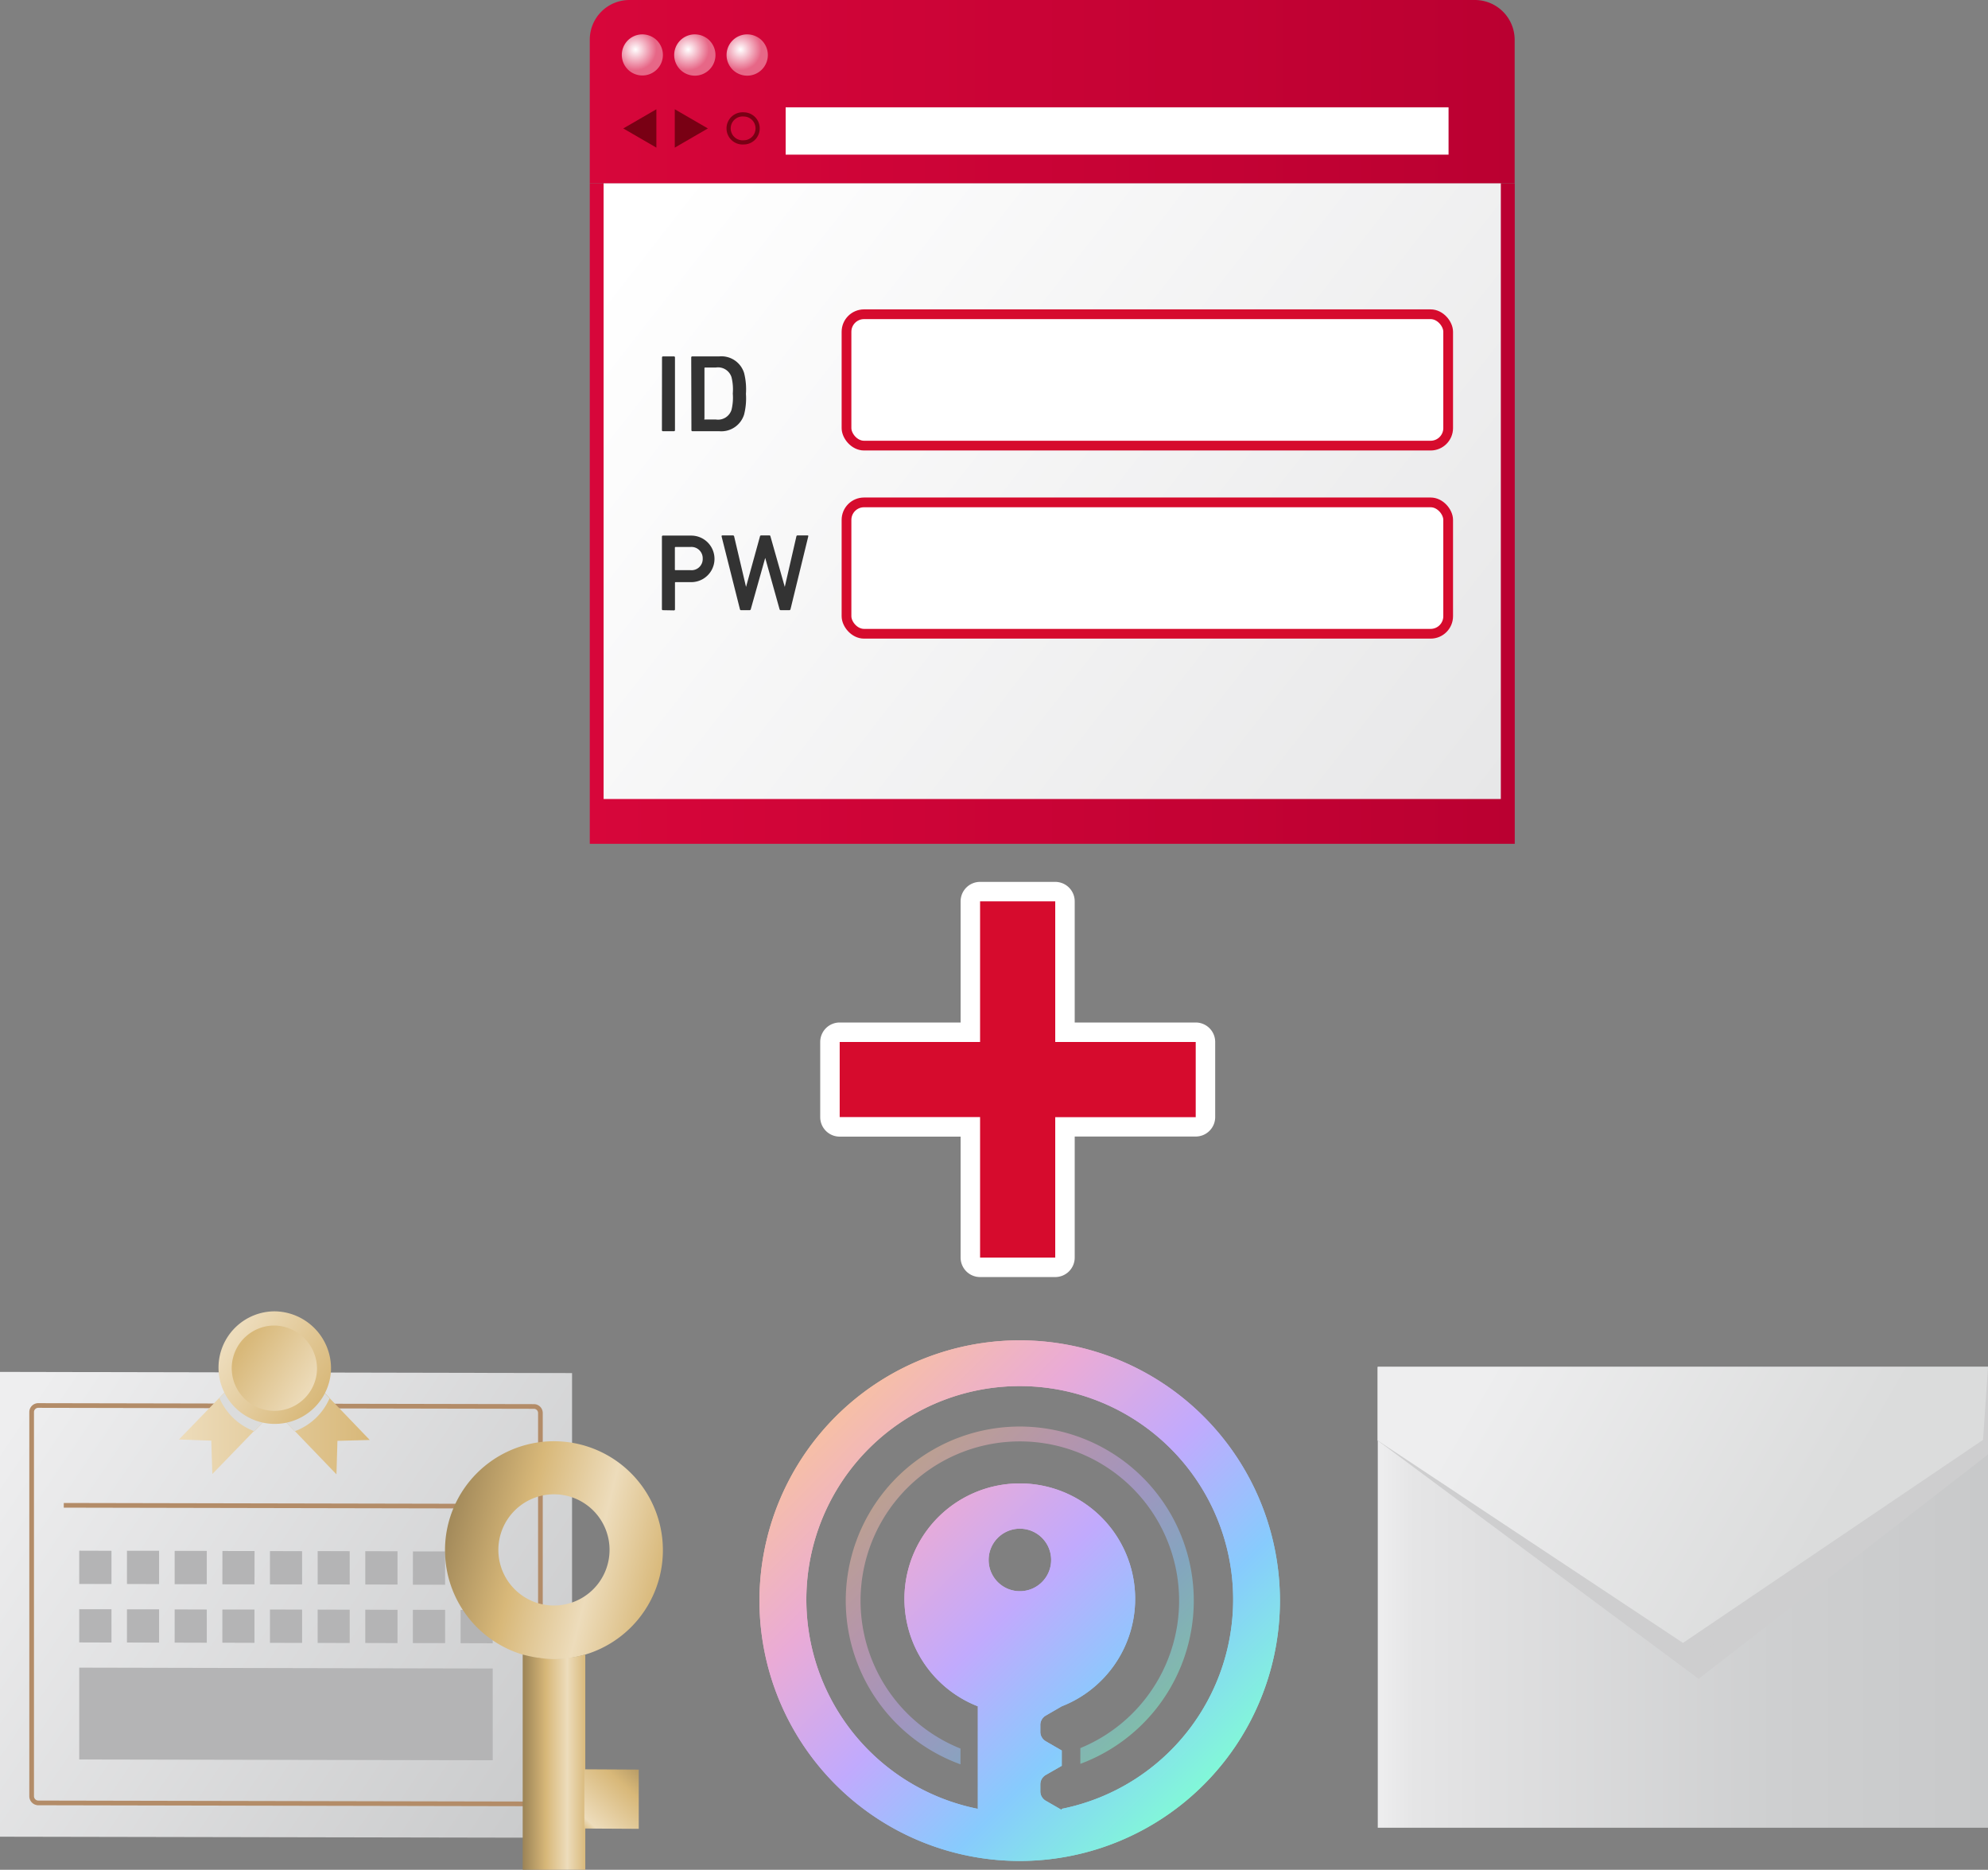 <svg xmlns="http://www.w3.org/2000/svg" xmlns:xlink="http://www.w3.org/1999/xlink" viewBox="0 0 204.2 192.01"><rect x="0" y="0" width="204.2" height="192.01" fill="#808080" stroke="none"/><defs><style>.cls-1{isolation:isolate;}.cls-2{fill:#d60b2d;}.cls-13,.cls-3{fill:#fff;}.cls-4{fill:url(#linear-gradient);}.cls-5{fill:url(#linear-gradient-2);}.cls-6{fill:url(#radial-gradient);}.cls-7{fill:url(#radial-gradient-2);}.cls-8{fill:url(#radial-gradient-3);}.cls-9{fill:#790014;}.cls-10,.cls-16,.cls-17{fill:none;}.cls-10{stroke:#790014;stroke-width:0.43px;}.cls-10,.cls-13,.cls-16,.cls-17{stroke-miterlimit:10;}.cls-11{fill:url(#linear-gradient-3);}.cls-12{fill:#333;}.cls-13{stroke:#d60b2d;}.cls-14{fill:url(#linear-gradient-4);}.cls-15,.cls-17,.cls-19,.cls-25,.cls-32,.cls-35,.cls-36{mix-blend-mode:multiply;}.cls-16,.cls-17{stroke:#b38c68;stroke-width:0.48px;}.cls-18,.cls-19{fill:#b4b4b5;}.cls-20{fill:url(#linear-gradient-5);}.cls-21{fill:url(#linear-gradient-6);}.cls-22{fill:url(#linear-gradient-7);}.cls-23{fill:url(#linear-gradient-8);}.cls-24{fill:url(#linear-gradient-9);}.cls-25{fill:#dbdcdc;}.cls-26{fill:url(#linear-gradient-10);}.cls-27{fill:url(#linear-gradient-11);}.cls-28{fill:url(#新規グラデーションスウォッチ_43);}.cls-29{fill:url(#新規グラデーションスウォッチ_43-2);}.cls-30{fill:url(#linear-gradient-12);}.cls-31{fill:url(#linear-gradient-13);}.cls-32{fill:#cececf;}.cls-33{fill:url(#linear-gradient-14);}.cls-34,.cls-35,.cls-36{fill-rule:evenodd;}.cls-34,.cls-35{fill:url(#名称未設定グラデーション_12);}.cls-36{opacity:0.5;fill:url(#名称未設定グラデーション_12-3);}</style><linearGradient id="linear-gradient" x1="60.58" y1="52.74" x2="155.59" y2="52.74" gradientUnits="userSpaceOnUse"><stop offset="0" stop-color="#d7063a"/><stop offset="1" stop-color="#ba0031"/></linearGradient><linearGradient id="linear-gradient-2" x1="60.58" y1="9.41" x2="155.59" y2="9.41" xlink:href="#linear-gradient"/><radialGradient id="radial-gradient" cx="64.97" cy="4.77" r="2.14" gradientTransform="translate(0.31 0.31)" gradientUnits="userSpaceOnUse"><stop offset="0" stop-color="#fff"/><stop offset="1" stop-color="#e76787"/></radialGradient><radialGradient id="radial-gradient-2" cx="70.37" cy="4.77" r="2.14" xlink:href="#radial-gradient"/><radialGradient id="radial-gradient-3" cx="75.75" cy="4.77" r="2.14" xlink:href="#radial-gradient"/><linearGradient id="linear-gradient-3" x1="68.69" y1="19.63" x2="151.61" y2="84.49" gradientUnits="userSpaceOnUse"><stop offset="0" stop-color="#fff"/><stop offset="1" stop-color="#e7e7e8"/></linearGradient><linearGradient id="linear-gradient-4" x1="0.1" y1="-369.9" x2="61.73" y2="-321.7" gradientTransform="matrix(1, -0.2, 0, 1, 0, 517.6)" gradientUnits="userSpaceOnUse"><stop offset="0" stop-color="#eeeeef"/><stop offset="1" stop-color="#c8c9ca"/></linearGradient><linearGradient id="linear-gradient-5" x1="21.12" y1="-372.81" x2="31.64" y2="-364.57" gradientTransform="matrix(1, -0.2, 0, 1, 0, 517.6)" gradientUnits="userSpaceOnUse"><stop offset="0" stop-color="#eddcbb"/><stop offset="1" stop-color="#d8b879"/></linearGradient><linearGradient id="linear-gradient-6" x1="22.56" y1="-374.23" x2="32.94" y2="-366.11" xlink:href="#linear-gradient-5"/><linearGradient id="linear-gradient-7" x1="21.7" y1="-373.59" x2="32.36" y2="-365.25" xlink:href="#linear-gradient-5"/><linearGradient id="linear-gradient-8" x1="126.67" y1="-390.65" x2="134.72" y2="-384.36" gradientTransform="matrix(0.71, 0.57, -0.71, 0.85, -338.01, 399.24)" xlink:href="#linear-gradient-5"/><linearGradient id="linear-gradient-9" x1="18.38" y1="-365.94" x2="37.98" y2="-365.94" xlink:href="#linear-gradient-5"/><linearGradient id="linear-gradient-10" x1="23.64" y1="-374.94" x2="33.2" y2="-367.46" xlink:href="#linear-gradient-5"/><linearGradient id="linear-gradient-11" x1="24.74" y1="-374.08" x2="31.98" y2="-368.41" gradientTransform="matrix(1, -0.2, 0, 1, 0, 517.6)" gradientUnits="userSpaceOnUse"><stop offset="0" stop-color="#d8b879"/><stop offset="1" stop-color="#eddcbb"/></linearGradient><linearGradient id="新規グラデーションスウォッチ_43" x1="67.97" y1="161.96" x2="45.03" y2="156.2" gradientUnits="userSpaceOnUse"><stop offset="0" stop-color="#d8b879"/><stop offset="0.3" stop-color="#eddcbb"/><stop offset="0.63" stop-color="#d8b879"/><stop offset="1" stop-color="#9b8356"/></linearGradient><linearGradient id="新規グラデーションスウォッチ_43-2" x1="898.88" y1="1167.77" x2="905.43" y2="1167.77" gradientTransform="translate(959.11 1348.72) rotate(180)" xlink:href="#新規グラデーションスウォッチ_43"/><linearGradient id="linear-gradient-12" x1="59.84" y1="188.02" x2="66.92" y2="180.22" gradientUnits="userSpaceOnUse"><stop offset="0" stop-color="#d8b879"/><stop offset="0.11" stop-color="#eddcbb"/><stop offset="0.6" stop-color="#d8b879"/><stop offset="1" stop-color="#9b8356"/></linearGradient><linearGradient id="linear-gradient-13" x1="141.52" y1="164.03" x2="204.2" y2="164.03" gradientUnits="userSpaceOnUse"><stop offset="0" stop-color="#eeeeef"/><stop offset="0.06" stop-color="#e5e5e6"/><stop offset="0.17" stop-color="#e0e0e1"/><stop offset="0.65" stop-color="#cecfd0"/><stop offset="1" stop-color="#c8c9ca"/></linearGradient><linearGradient id="linear-gradient-14" x1="155.69" y1="135.58" x2="188.71" y2="154.64" gradientUnits="userSpaceOnUse"><stop offset="0" stop-color="#eeeeef"/><stop offset="1" stop-color="#dbdcdc"/></linearGradient><linearGradient id="名称未設定グラデーション_12" x1="85.55" y1="145.17" x2="123.96" y2="183.59" gradientUnits="userSpaceOnUse"><stop offset="0" stop-color="#f7c0a4"/><stop offset="0.25" stop-color="#eaabd6"/><stop offset="0.5" stop-color="#c1aafd"/><stop offset="0.75" stop-color="#87cbfd"/><stop offset="1" stop-color="#82f9d7"/></linearGradient><linearGradient id="名称未設定グラデーション_12-3" x1="92.21" y1="151.84" x2="117.45" y2="177.07" xlink:href="#名称未設定グラデーション_12"/></defs><title>ico_solution02</title><g class="cls-1"><g id="レイヤー_2" data-name="レイヤー 2"><g id="レイヤー_1-2" data-name="レイヤー 1"><path class="cls-2" d="M100.67,130.13a1,1,0,0,1-1-1V115.71H86.25a1,1,0,0,1-1-1V107a1,1,0,0,1,1-1H99.67V92.56a1,1,0,0,1,1-1h7.72a1,1,0,0,1,1,1V106h13.43a1,1,0,0,1,1,1v7.72a1,1,0,0,1-1,1H109.39v13.42a1,1,0,0,1-1,1Z"/><path class="cls-3" d="M108.39,92.56V107h14.43v7.72H108.39v14.42h-7.72V114.71H86.25V107h14.42V92.56h7.72m0-2h-7.72a2,2,0,0,0-2,2V105H86.25a2,2,0,0,0-2,2v7.72a2,2,0,0,0,2,2H98.67v12.42a2,2,0,0,0,2,2h7.72a2,2,0,0,0,2-2V116.71h12.43a2,2,0,0,0,2-2V107a2,2,0,0,0-2-2H110.39V92.56a2,2,0,0,0-2-2Z"/><rect class="cls-4" x="60.58" y="18.83" width="95.01" height="67.82"/><path class="cls-5" d="M151.5,0H64.64a4.07,4.07,0,0,0-4.06,4.08V18.83h95V4.08A4.09,4.09,0,0,0,151.5,0Z"/><path class="cls-6" d="M68.09,5.65A2.11,2.11,0,1,1,66,3.53,2.11,2.11,0,0,1,68.09,5.65Z"/><path class="cls-7" d="M73.49,5.65a2.12,2.12,0,1,1-2.11-2.12A2.12,2.12,0,0,1,73.49,5.65Z"/><path class="cls-8" d="M78.87,5.65a2.12,2.12,0,1,1-2.11-2.12A2.12,2.12,0,0,1,78.87,5.65Z"/><rect class="cls-3" x="80.7" y="11.02" width="68.09" height="4.86"/><polygon class="cls-9" points="67.42 15.16 64.02 13.19 67.42 11.22 67.42 15.16"/><polygon class="cls-9" points="69.31 15.16 72.71 13.19 69.31 11.22 69.31 15.16"/><path class="cls-10" d="M77.82,13.19a1.43,1.43,0,0,1-1.42,1.43,1.44,1.44,0,1,1,0-2.87A1.43,1.43,0,0,1,77.82,13.19Z"/><rect class="cls-11" x="62" y="18.83" width="92.16" height="63.22"/><path class="cls-12" d="M68,36.71a.1.1,0,0,1,.11-.11h1.11a.1.1,0,0,1,.11.11v7.46a.1.1,0,0,1-.11.11H68.1a.1.1,0,0,1-.11-.11Z"/><path class="cls-12" d="M71,36.71a.1.1,0,0,1,.11-.11h2.75a2.44,2.44,0,0,1,2.57,1.7,6.8,6.8,0,0,1,.19,2.14,6.72,6.72,0,0,1-.19,2.13,2.45,2.45,0,0,1-2.57,1.71H71.13a.1.1,0,0,1-.11-.11Zm1.4,6.37h1.14a1.45,1.45,0,0,0,1.6-1,5.29,5.29,0,0,0,.13-1.67,5.25,5.25,0,0,0-.13-1.67,1.45,1.45,0,0,0-1.6-1H72.42s-.06,0-.06.07V43A.05.05,0,0,0,72.42,43.08Z"/><path class="cls-12" d="M68.1,62.66a.1.1,0,0,1-.11-.11V55.09A.1.1,0,0,1,68.1,55H71a2.39,2.39,0,1,1,0,4.78h-1.6a.06.06,0,0,0-.07.07v2.72a.1.1,0,0,1-.11.11Zm4.08-5.3a1.16,1.16,0,0,0-1.27-1.19H69.39a.07.07,0,0,0-.07.07v2.24a.06.06,0,0,0,.07.07h1.52A1.15,1.15,0,0,0,72.18,57.36Z"/><path class="cls-12" d="M80.2,62.66a.13.13,0,0,1-.13-.11L78.6,57.29h0l-1.48,5.26a.13.13,0,0,1-.13.11h-.85c-.07,0-.11,0-.14-.11l-1.88-7.46c0-.07,0-.11.09-.11h1.06a.13.13,0,0,1,.14.11l1.22,5.18h0l1.43-5.18c0-.07.07-.11.14-.11H79c.08,0,.11,0,.14.11l1.47,5.18h0l1.19-5.18a.12.12,0,0,1,.13-.11h1c.08,0,.1,0,.09.11L81.2,62.55a.13.13,0,0,1-.14.11Z"/><rect class="cls-13" x="86.95" y="32.27" width="61.8" height="13.49" rx="1.8"/><rect class="cls-13" x="86.95" y="51.59" width="61.8" height="13.49" rx="1.8"/><polygon class="cls-14" points="58.76 188.72 0 188.61 0 140.88 58.76 141 58.76 188.72"/><g class="cls-15"><path class="cls-16" d="M55.51,184.56a.68.68,0,0,1-.67.68l-50.91-.1a.69.69,0,0,1-.68-.68V145a.68.68,0,0,1,.68-.67l50.91.1a.67.67,0,0,1,.67.68Z"/></g><line class="cls-17" x1="6.55" y1="154.58" x2="52.21" y2="154.67"/><g class="cls-15"><polygon class="cls-18" points="11.45 162.66 8.14 162.66 8.14 159.24 11.45 159.25 11.45 162.66"/><polygon class="cls-18" points="16.34 162.67 13.04 162.66 13.04 159.25 16.34 159.25 16.34 162.67"/><polygon class="cls-18" points="21.24 162.68 17.94 162.68 17.94 159.26 21.24 159.26 21.24 162.68"/><rect class="cls-18" x="22.78" y="159.33" width="3.42" height="3.3" transform="translate(-136.52 185.25) rotate(-89.92)"/><polygon class="cls-18" points="31.03 162.7 27.73 162.7 27.73 159.28 31.03 159.29 31.03 162.7"/><polygon class="cls-18" points="35.92 162.71 32.63 162.7 32.63 159.28 35.92 159.29 35.92 162.71"/><polygon class="cls-18" points="40.83 162.72 37.52 162.71 37.52 159.29 40.83 159.3 40.83 162.72"/><rect class="cls-18" x="42.36" y="159.36" width="3.42" height="3.31" transform="translate(-117.01 204.87) rotate(-89.92)"/><polygon class="cls-18" points="50.61 162.74 47.31 162.73 47.31 159.31 50.61 159.32 50.61 162.74"/></g><g class="cls-15"><polygon class="cls-18" points="11.45 168.67 8.14 168.66 8.14 165.25 11.45 165.25 11.45 168.67"/><polygon class="cls-18" points="16.34 168.68 13.04 168.67 13.04 165.26 16.34 165.26 16.34 168.68"/><polygon class="cls-18" points="21.24 168.69 17.94 168.68 17.94 165.27 21.24 165.28 21.24 168.69"/><polygon class="cls-18" points="26.14 168.7 22.84 168.69 22.84 165.28 26.14 165.28 26.14 168.7"/><polygon class="cls-18" points="31.03 168.71 27.73 168.7 27.73 165.28 31.03 165.29 31.03 168.71"/><polygon class="cls-18" points="35.92 168.72 32.63 168.71 32.63 165.29 35.92 165.3 35.92 168.72"/><polygon class="cls-18" points="40.83 168.73 37.52 168.72 37.52 165.3 40.83 165.31 40.83 168.73"/><rect class="cls-18" x="42.41" y="165.31" width="3.31" height="3.42"/><polygon class="cls-18" points="50.61 168.75 47.31 168.74 47.31 165.32 50.61 165.33 50.61 168.75"/></g><polygon class="cls-19" points="50.61 171.34 8.14 171.25 8.14 180.68 50.61 180.76 50.61 171.34"/><path class="cls-20" d="M27,143.52l1.22-1.27-.5-.5L26,140l-3.46,3.57a6.34,6.34,0,0,0,3.57,3.4l2.09-2.15Z"/><path class="cls-21" d="M33.84,143.56,30.39,140l-1.72,1.77-.48.5,1.21,1.28-1.21,1.26,2.08,2.15A6.24,6.24,0,0,0,33.84,143.56Z"/><polygon class="cls-22" points="28.18 144.79 29.4 143.53 28.18 142.25 26.97 143.52 28.18 144.79"/><polygon class="cls-23" points="28.18 144.79 29.4 143.53 28.18 142.25 26.97 143.52 28.18 144.79"/><polygon class="cls-24" points="33.84 143.56 30.39 139.98 28.67 141.75 28.18 142.25 27.69 141.75 25.99 139.97 22.53 143.54 18.38 147.82 21.7 147.94 21.81 151.37 26.1 146.94 28.18 144.79 30.27 146.94 34.56 151.4 34.66 147.96 37.98 147.87 33.84 143.56"/><path class="cls-25" d="M30.39,140l-1.72,1.77-.48.5-.5-.5L26,140l-3.46,3.57a6.34,6.34,0,0,0,3.57,3.4l2.09-2.15,2.08,2.15a6.24,6.24,0,0,0,3.57-3.38Z"/><path class="cls-26" d="M34,140.66a5.78,5.78,0,1,1-5.77-6A5.86,5.86,0,0,1,34,140.66Z"/><path class="cls-27" d="M32.56,140.66a4.38,4.38,0,1,1-4.38-4.54A4.44,4.44,0,0,1,32.56,140.66Z"/><path class="cls-28" d="M68.09,159.18A11.19,11.19,0,1,1,56.9,148,11.19,11.19,0,0,1,68.09,159.18ZM56.9,153.45a5.71,5.71,0,1,0,5.71,5.7A5.7,5.7,0,0,0,56.9,153.45Z"/><path class="cls-29" d="M60.12,192V169.9a13.91,13.91,0,0,1-3.22.47,13,13,0,0,1-3.21-.47V192Z"/><polygon class="cls-30" points="65.61 187.8 60.02 187.77 60.02 181.69 65.61 181.72 65.61 187.8"/><rect class="cls-31" x="141.52" y="140.37" width="62.68" height="47.32"/><polygon class="cls-32" points="141.52 140.37 141.52 147.93 174.48 172.4 204.2 149.36 204.2 140.37 141.52 140.37"/><polygon class="cls-32" points="141.52 140.37 141.52 147.93 173.85 170.51 204.2 147.88 204.2 140.37 141.52 140.37"/><polygon class="cls-33" points="141.52 140.37 141.52 147.93 172.87 168.71 203.69 147.86 204.2 140.37 141.52 140.37"/><path class="cls-34" d="M104.75,137.64a26.73,26.73,0,1,0,26.72,26.73A26.73,26.73,0,0,0,104.75,137.64Zm-3.2,22.56a3.21,3.21,0,1,1,3.21,3.2A3.2,3.2,0,0,1,101.55,160.2Zm7.5,25.66-1.63-.94a1.11,1.11,0,0,1-.56-1v-.65a1.11,1.11,0,0,1,.56-1l1.64-.94v-1.57l-1.64-.95a1.11,1.11,0,0,1-.56-1v-.64a1.11,1.11,0,0,1,.56-1l1.64-.95h0a11.85,11.85,0,1,0-8.62,0v10.53a21.92,21.92,0,1,1,8.61,0Z"/><path class="cls-35" d="M104.75,137.64a26.73,26.73,0,1,0,26.72,26.73A26.73,26.73,0,0,0,104.75,137.64Zm-3.2,22.56a3.21,3.21,0,1,1,3.21,3.2A3.2,3.2,0,0,1,101.55,160.2Zm7.5,25.66-1.63-.94a1.11,1.11,0,0,1-.56-1v-.65a1.11,1.11,0,0,1,.56-1l1.64-.94v-1.57l-1.64-.95a1.11,1.11,0,0,1-.56-1v-.64a1.11,1.11,0,0,1,.56-1l1.64-.95h0a11.85,11.85,0,1,0-8.62,0v10.53a21.92,21.92,0,1,1,8.61,0Z"/><path class="cls-36" d="M104.75,146.49a17.88,17.88,0,0,0-6.09,34.69v-1.62a16.36,16.36,0,1,1,12.31-.05v1.62a17.88,17.88,0,0,0-6.22-34.64Z"/></g></g></g></svg>
